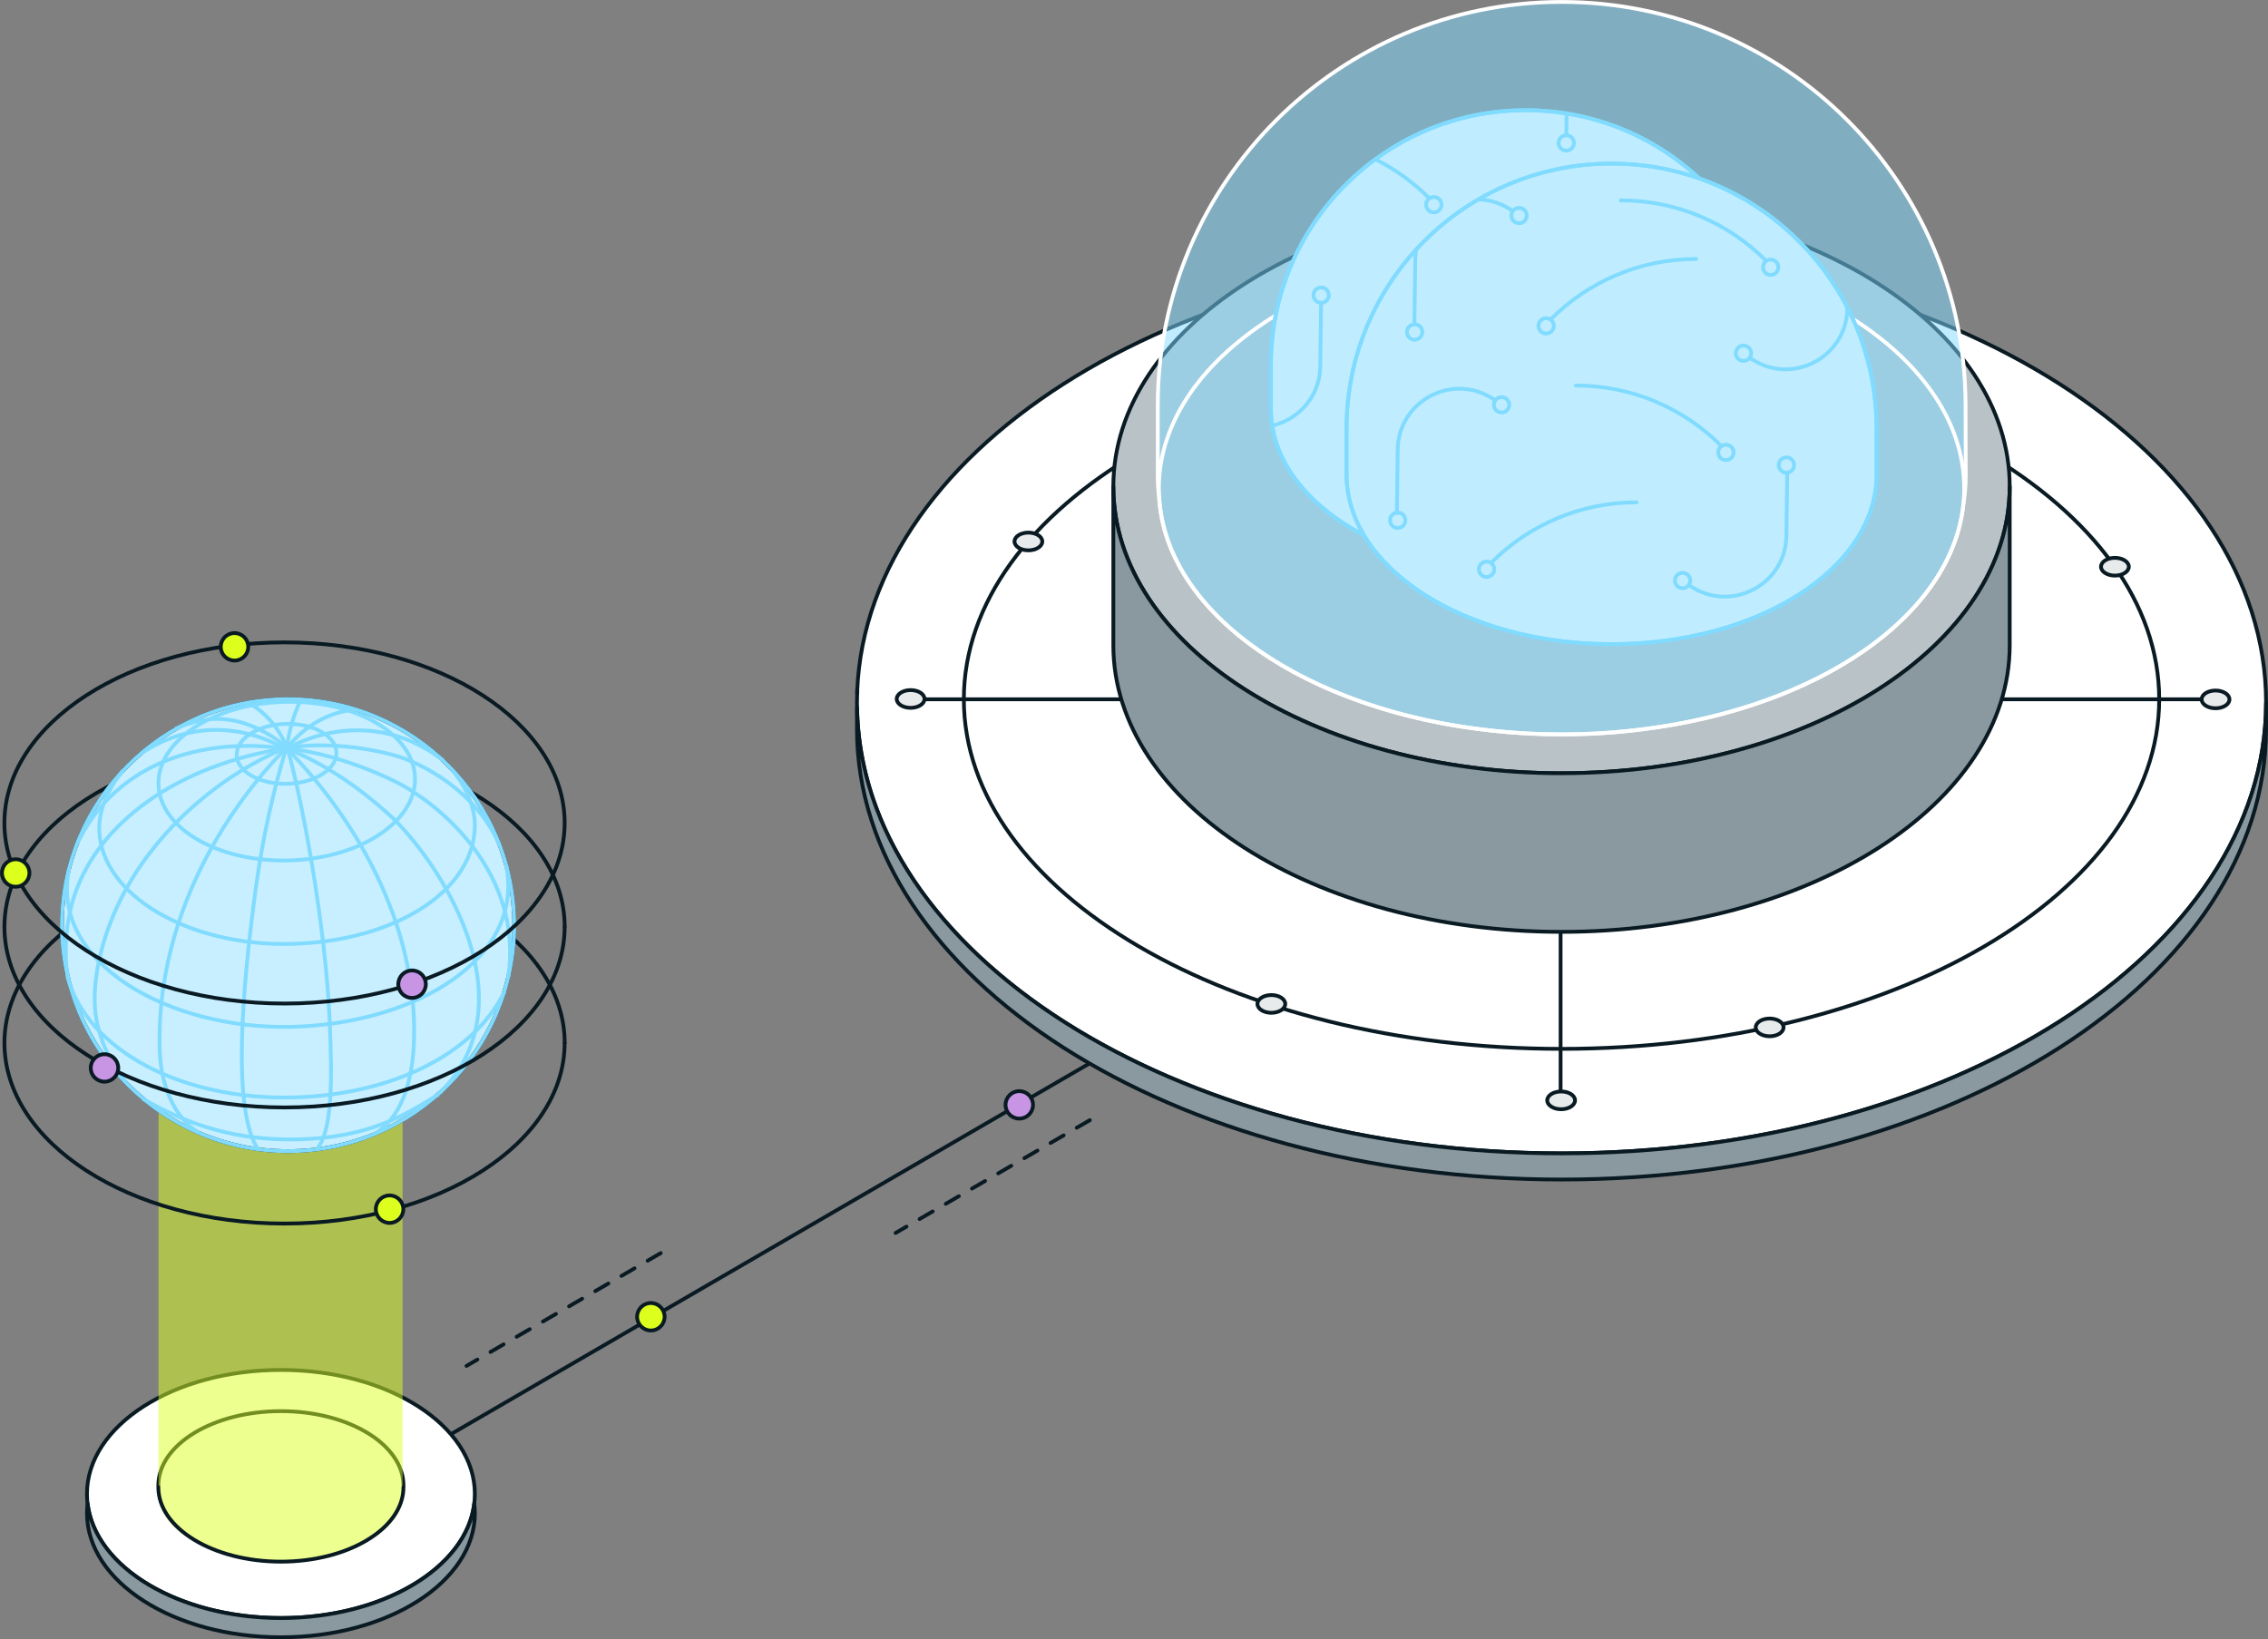 <svg xmlns="http://www.w3.org/2000/svg" fill="none" viewBox="0 0 599 433" height="433" width="599">
<rect x="0" y="0" width="599" height="433" fill="#808080" stroke="none"/>
<g clip-path="url(#clip0_25682_58508)">
<path stroke-linejoin="round" stroke-linecap="round" stroke="#091A23" d="M290.348 279.401L118.604 379.129"></path>
<path stroke-dasharray="4 4" stroke-linejoin="round" stroke-linecap="round" stroke="#091A23" d="M174.509 331.019L123.205 360.815"></path>
<path stroke-dasharray="4 4" stroke-linejoin="round" stroke-linecap="round" stroke="#091A23" d="M287.839 295.9L236.535 325.696"></path>
<path stroke-linejoin="round" stroke-linecap="round" stroke="#091A23" fill="white" d="M412.412 304.669C515.18 304.669 598.49 251.373 598.49 185.628C598.49 119.884 515.18 66.587 412.412 66.587C309.644 66.587 226.334 119.884 226.334 185.628C226.334 251.373 309.644 304.669 412.412 304.669Z"></path>
<path stroke-linejoin="round" stroke-linecap="round" stroke="#091A23" d="M412.413 277.066C499.591 277.066 570.263 235.722 570.263 184.721C570.263 133.72 499.591 92.376 412.413 92.376C325.234 92.376 254.562 133.72 254.562 184.721C254.562 235.722 325.234 277.066 412.413 277.066Z"></path>
<path stroke-linejoin="round" stroke-linecap="round" stroke="#091A23" d="M240.076 184.721H584.688"></path>
<path stroke-linejoin="round" stroke-linecap="round" stroke="#091A23" d="M412.168 287.916V92.6"></path>
<path stroke-linejoin="round" stroke-linecap="round" stroke="#091A23" fill="#E8EBEC" d="M271.608 145.38C273.636 145.38 275.281 144.33 275.281 143.035C275.281 141.739 273.636 140.689 271.608 140.689C269.58 140.689 267.936 141.739 267.936 143.035C267.936 144.33 269.58 145.38 271.608 145.38Z"></path>
<path stroke-linejoin="round" stroke-linecap="round" stroke="#091A23" fill="#E8EBEC" d="M240.503 186.984C242.531 186.984 244.175 185.934 244.175 184.639C244.175 183.344 242.531 182.294 240.503 182.294C238.474 182.294 236.83 183.344 236.83 184.639C236.83 185.934 238.474 186.984 240.503 186.984Z"></path>
<path stroke-linejoin="round" stroke-linecap="round" stroke="#091A23" fill="#E8EBEC" d="M335.776 267.542C337.804 267.542 339.449 266.492 339.449 265.196C339.449 263.901 337.804 262.851 335.776 262.851C333.748 262.851 332.104 263.901 332.104 265.196C332.104 266.492 333.748 267.542 335.776 267.542Z"></path>
<path stroke-linejoin="round" stroke-linecap="round" stroke="#091A23" fill="#E8EBEC" d="M412.309 293.014C414.338 293.014 415.982 291.964 415.982 290.669C415.982 289.373 414.338 288.323 412.309 288.323C410.281 288.323 408.637 289.373 408.637 290.669C408.637 291.964 410.281 293.014 412.309 293.014Z"></path>
<path stroke-linejoin="round" stroke-linecap="round" stroke="#091A23" fill="#E8EBEC" d="M467.378 273.741C469.406 273.741 471.05 272.691 471.05 271.396C471.05 270.101 469.406 269.051 467.378 269.051C465.349 269.051 463.705 270.101 463.705 271.396C463.705 272.691 465.349 273.741 467.378 273.741Z"></path>
<path stroke-linejoin="round" stroke-linecap="round" stroke="#091A23" fill="#E8EBEC" d="M585.145 187.097C587.174 187.097 588.818 186.047 588.818 184.751C588.818 183.456 587.174 182.406 585.145 182.406C583.117 182.406 581.473 183.456 581.473 184.751C581.473 186.047 583.117 187.097 585.145 187.097Z"></path>
<path stroke-linejoin="round" stroke-linecap="round" stroke="#091A23" fill="#E8EBEC" d="M558.571 152.049C560.599 152.049 562.244 150.999 562.244 149.704C562.244 148.408 560.599 147.358 558.571 147.358C556.543 147.358 554.898 148.408 554.898 149.704C554.898 150.999 556.543 152.049 558.571 152.049Z"></path>
<path stroke-linejoin="round" stroke-linecap="round" stroke="#091A23" fill="#C795E3" d="M226.406 182.498C226.406 182.365 226.406 182.243 226.406 182.11C226.406 182.498 226.406 182.885 226.406 183.283C226.406 183.018 226.406 182.763 226.427 182.498H226.406Z"></path>
<path stroke-linejoin="round" stroke-linecap="round" stroke="#091A23" fill="#8A99A0" d="M412.412 304.669C310.314 304.669 227.436 252.062 226.354 186.913C226.334 190.064 226.334 192.542 226.334 192.542C226.334 258.283 309.641 311.583 412.412 311.583C515.184 311.583 598.49 258.293 598.49 192.542V185.649C598.48 251.379 515.173 304.669 412.412 304.669Z"></path>
<path stroke-linejoin="round" stroke-linecap="round" stroke="#091A23" fill="white" d="M74.187 427.412C102.477 427.412 125.41 412.743 125.41 394.649C125.41 376.554 102.477 361.885 74.187 361.885C45.898 361.885 22.965 376.554 22.965 394.649C22.965 412.743 45.898 427.412 74.187 427.412Z"></path>
<path stroke-linejoin="round" stroke-linecap="round" stroke="#091A23" fill="#8A99A0" d="M74.187 427.422C47.234 427.422 25.158 414.105 23.138 397.198C23.036 398.034 22.975 398.881 22.975 399.737C22.975 417.837 45.908 432.5 74.197 432.5C102.486 432.5 125.42 417.827 125.42 399.737C125.42 398.881 125.348 398.034 125.256 397.198C123.226 414.105 101.16 427.422 74.207 427.422H74.187Z"></path>
<path stroke-linejoin="round" stroke-linecap="round" stroke="#091A23" d="M106.558 392.436C106.558 381.576 92.061 372.766 74.188 372.766C56.315 372.766 41.818 381.576 41.818 392.436"></path>
<path fill-opacity="0.5" fill="#DCFF1E" d="M106.321 392.772V287.752H41.867V394.659C41.867 404.438 56.333 412.361 74.186 412.361C92.039 412.361 106.505 404.438 106.505 394.659C106.505 394.027 106.444 393.395 106.321 392.772Z"></path>
<path stroke-linejoin="round" stroke-linecap="round" stroke="#091A23" d="M106.558 392.854C106.558 403.714 92.061 412.524 74.188 412.524C56.315 412.524 41.818 403.714 41.818 392.854"></path>
<path stroke-linejoin="round" stroke-linecap="round" stroke="#091A23" d="M1.174 275.516C1.174 249.166 34.299 227.814 75.156 227.814C116.014 227.814 149.139 249.177 149.139 275.516"></path>
<path stroke-linejoin="round" stroke-linecap="round" stroke="#091A23" d="M1.174 244.843C1.174 218.494 34.299 197.141 75.156 197.141C116.014 197.141 149.139 218.504 149.139 244.843"></path>
<path stroke-miterlimit="10" stroke="#163341" fill="#C7EFFF" d="M76.082 304.088C109.071 304.088 135.813 277.358 135.813 244.384C135.813 211.41 109.071 184.68 76.082 184.68C43.094 184.68 16.352 211.41 16.352 244.384C16.352 277.358 43.094 304.088 76.082 304.088Z"></path>
<path stroke-miterlimit="10" stroke="#80DBFF" d="M76.082 304.088C109.071 304.088 135.813 277.358 135.813 244.384C135.813 211.41 109.071 184.68 76.082 184.68C43.094 184.68 16.352 211.41 16.352 244.384C16.352 277.358 43.094 304.088 76.082 304.088Z"></path>
<path stroke-miterlimit="10" stroke="#80DBFF" d="M75.883 207.042C83.16 206.856 88.968 203.163 88.856 198.794C88.744 194.425 82.754 191.035 75.477 191.222C68.2 191.408 62.392 195.101 62.504 199.47C62.616 203.839 68.606 207.229 75.883 207.042Z"></path>
<path stroke-miterlimit="10" stroke="#80DBFF" d="M76.271 227.296C94.981 226.816 109.909 217.048 109.612 205.479C109.315 193.909 93.906 184.92 75.195 185.4C56.484 185.879 41.557 195.647 41.854 207.217C42.151 218.786 57.56 227.776 76.271 227.296Z"></path>
<path stroke-miterlimit="10" stroke="#80DBFF" d="M32.511 203.483C28.716 208.133 26.064 213.711 26.207 219.269C26.655 236.257 49.579 250.054 77.072 249.34C104.576 248.636 125.856 235.033 125.408 217.413C125.326 214.354 123.949 208.653 119.154 203.055"></path>
<path stroke-miterlimit="10" stroke="#80DBFF" d="M18.218 229.68C13.178 254.357 44.61 272.08 77.184 271.243C109.758 270.407 138.506 253.286 133.711 228.67"></path>
<path stroke-miterlimit="10" stroke="#80DBFF" d="M17.842 258.12C23.188 277.474 48.018 290.648 77.46 289.894C103.301 289.231 125.224 278.524 133.233 261.923"></path>
<path stroke-miterlimit="10" stroke="#80DBFF" d="M115.879 289.068C107.647 294.024 98.23 300.58 78.347 300.978C63.31 301.274 50.517 297.715 37.684 290.21"></path>
<path stroke-miterlimit="10" stroke="#80DBFF" d="M75.889 197.549C75.889 197.549 82.356 188.249 94.099 187.443"></path>
<path stroke-miterlimit="10" stroke="#80DBFF" d="M117.063 200.893C114.226 198.65 109.044 195.193 101.74 193.664C89.059 191.012 78.919 196.04 75.889 197.691"></path>
<path stroke-miterlimit="10" stroke="#80DBFF" d="M131.917 223.296C125.969 209.112 111.473 201.556 104.281 199.558C92.13 196.182 79.593 196.498 75.828 197.814"></path>
<path stroke-miterlimit="10" stroke="#80DBFF" d="M134.2 258.303C138.414 231.006 116.378 212.223 103.861 206.196C93.557 201.24 82.876 198.283 75.816 197.824"></path>
<path stroke-miterlimit="10" stroke="#80DBFF" d="M75.816 197.814C85.59 201.526 95.2 208.348 102.647 215.078C115.072 226.315 140.913 264.054 116.123 288.731"></path>
<path stroke-miterlimit="10" stroke="#80DBFF" d="M98.934 299.51C105.432 295.584 109.36 286.692 109.38 272.63C109.452 233.024 81.938 203.942 75.756 197.783"></path>
<path stroke-miterlimit="10" stroke="#80DBFF" d="M83.623 303.599C87.673 298.918 87.836 286.437 87.04 268.99C85.959 245.434 80.379 213.721 76.002 197.906"></path>
<path stroke-miterlimit="10" stroke="#80DBFF" d="M79.143 185.475C78.48 186.944 77.837 188.616 77.266 190.482C76.429 193.225 75.96 195.754 75.705 197.906"></path>
<path stroke-miterlimit="10" stroke="#80DBFF" d="M65.441 185.526C66.604 186.179 67.88 187.025 69.165 188.127C73.031 191.451 74.949 195.367 75.888 197.844"></path>
<path stroke-miterlimit="10" stroke="#80DBFF" d="M46.273 192.583C48.436 191.543 52.17 190.176 56.271 189.942C65.748 189.391 73.818 195.744 75.726 197.457"></path>
<path stroke-miterlimit="10" stroke="#80DBFF" d="M37.254 199.058C40.11 197.11 44.895 194.439 51.312 193.307C63.391 191.186 72.756 196.335 75.857 198.079"></path>
<path stroke-miterlimit="10" stroke="#80DBFF" d="M20.543 222.501C22.634 218.392 25.491 213.732 30.153 209.469C47.414 193.704 71.337 197.131 75.662 197.824"></path>
<path stroke-miterlimit="10" stroke="#80DBFF" d="M17.901 258.16C16.656 249.829 17.86 242.6 19.196 238.021C25.307 217.127 47.506 201.954 75.499 197.661"></path>
<path stroke-miterlimit="10" stroke="#80DBFF" d="M33.287 285.896C30.92 283.011 27.258 277.718 25.656 270.295C25.197 268.164 23.942 261.383 27.023 250.196C33.297 227.365 50.048 213.64 54.925 209.755C59.332 206.237 66.085 201.556 75.318 197.569"></path>
<path stroke-miterlimit="10" stroke="#80DBFF" d="M75.277 197.855C68.983 204.411 41.295 233.84 42.152 276.791C42.367 287.508 46.59 295.696 52.497 299.204"></path>
<path stroke-miterlimit="10" stroke="#80DBFF" d="M68.197 303.691C61.291 293.432 63.831 261.944 67.585 234.432C69.442 220.839 72.288 208.664 75.451 198.089"></path>
<path stroke-linejoin="round" stroke-linecap="round" stroke="#091A23" d="M75.146 265.094C116.006 265.094 149.129 243.737 149.129 217.392C149.129 191.047 116.006 169.69 75.146 169.69C34.287 169.69 1.164 191.047 1.164 217.392C1.164 243.737 34.287 265.094 75.146 265.094Z"></path>
<path stroke-linejoin="round" stroke-linecap="round" stroke="#091A23" d="M149.128 244.843C149.128 271.192 116.004 292.545 75.146 292.545C34.288 292.545 1.174 271.192 1.174 244.843"></path>
<path stroke-linejoin="round" stroke-linecap="round" stroke="#091A23" d="M149.128 275.516C149.128 301.865 116.004 323.218 75.146 323.218C34.288 323.218 1.174 301.865 1.174 275.516"></path>
<path stroke-linejoin="round" stroke-linecap="round" stroke="#091A23" fill="#DCFF1E" d="M61.934 174.493C63.94 174.493 65.566 172.868 65.566 170.863C65.566 168.858 63.94 167.233 61.934 167.233C59.929 167.233 58.303 168.858 58.303 170.863C58.303 172.868 59.929 174.493 61.934 174.493Z"></path>
<path stroke-linejoin="round" stroke-linecap="round" stroke="#091A23" fill="#DCFF1E" d="M102.894 323.045C104.899 323.045 106.525 321.419 106.525 319.414C106.525 317.409 104.899 315.784 102.894 315.784C100.888 315.784 99.262 317.409 99.262 319.414C99.262 321.419 100.888 323.045 102.894 323.045Z"></path>
<path stroke-linejoin="round" stroke-linecap="round" stroke="#091A23" fill="#DCFF1E" d="M4.142 234.238C6.147 234.238 7.773 232.613 7.773 230.608C7.773 228.603 6.147 226.978 4.142 226.978C2.136 226.978 0.51 228.603 0.51 230.608C0.51 232.613 2.136 234.238 4.142 234.238Z"></path>
<path stroke-linejoin="round" stroke-linecap="round" stroke="#091A23" fill="#C795E3" d="M108.829 263.616C110.835 263.616 112.461 261.99 112.461 259.985C112.461 257.981 110.835 256.355 108.829 256.355C106.823 256.355 105.197 257.981 105.197 259.985C105.197 261.99 106.823 263.616 108.829 263.616Z"></path>
<path stroke-linejoin="round" stroke-linecap="round" stroke="#091A23" fill="#C795E3" d="M27.595 285.733C29.601 285.733 31.227 284.108 31.227 282.103C31.227 280.098 29.601 278.473 27.595 278.473C25.589 278.473 23.963 280.098 23.963 282.103C23.963 284.108 25.589 285.733 27.595 285.733Z"></path>
<path stroke-linejoin="round" stroke-linecap="round" stroke="#091A23" fill="#DCFF1E" d="M171.897 351.464C173.903 351.464 175.529 349.839 175.529 347.834C175.529 345.829 173.903 344.204 171.897 344.204C169.892 344.204 168.266 345.829 168.266 347.834C168.266 349.839 169.892 351.464 171.897 351.464Z"></path>
<path stroke-linejoin="round" stroke-linecap="round" stroke="#091A23" fill="#C795E3" d="M269.202 295.492C271.208 295.492 272.834 293.867 272.834 291.862C272.834 289.857 271.208 288.231 269.202 288.231C267.196 288.231 265.57 289.857 265.57 291.862C265.57 293.867 267.196 295.492 269.202 295.492Z"></path>
<path stroke-linejoin="round" stroke-linecap="round" stroke="#091A23" fill="#B9C2C6" d="M412.413 204.258C477.786 204.258 530.782 170.356 530.782 128.535C530.782 86.713 477.786 52.811 412.413 52.811C347.039 52.811 294.043 86.713 294.043 128.535C294.043 170.356 347.039 204.258 412.413 204.258Z"></path>
<path stroke-linejoin="round" stroke-linecap="round" stroke="#091A23" fill="#8A99A0" d="M412.413 204.258C347.041 204.258 294.053 170.363 294.043 128.545V170.435C294.043 212.253 347.041 246.158 412.413 246.158C477.785 246.158 530.782 212.253 530.782 170.435V128.524C530.782 170.343 477.785 204.248 412.413 204.248V204.258Z"></path>
<path stroke-linejoin="round" stroke-linecap="round" stroke="white" fill-opacity="0.5" fill="#80DBFF" d="M518.551 133.123C518.959 130.706 519.173 128.249 519.173 125.761L519.122 106.845C518.969 48.069 471.256 0.51 412.454 0.51C353.652 0.51 305.775 48.253 305.775 107.141V125.771C305.775 127.719 305.908 129.636 306.163 131.543C308.071 162.369 345.164 187.688 393.632 192.97C399.753 193.663 406.047 194.031 412.474 194.031C419.697 194.031 426.757 193.572 433.582 192.695C480.06 186.964 515.552 162.736 518.561 133.133L518.551 133.123Z"></path>
<path stroke-linejoin="round" stroke-linecap="round" stroke="white" d="M412.413 193.969C471.149 193.969 518.765 164.901 518.765 129.044C518.765 93.187 471.149 64.119 412.413 64.119C353.676 64.119 306.061 93.187 306.061 129.044C306.061 164.901 353.676 193.969 412.413 193.969Z"></path>
<path stroke-linejoin="round" stroke-linecap="round" stroke="#80DBFF" fill="#BFEDFF" d="M470.267 96.21C470.165 59.123 440.06 29.113 402.966 29.113C365.791 29.113 335.666 59.235 335.666 96.383V108.14C335.666 131.92 365.802 151.203 402.987 151.203C440.172 151.203 470.307 131.92 470.307 108.14L470.277 96.21H470.267Z"></path>
<path stroke-linejoin="round" stroke-linecap="round" stroke="#80DBFF" d="M413.751 30.428L413.689 35.71"></path>
<path stroke-linejoin="round" stroke-linecap="round" stroke="#80DBFF" d="M413.669 39.789C414.79 39.789 415.699 38.881 415.699 37.76C415.699 36.639 414.79 35.731 413.669 35.731C412.548 35.731 411.639 36.639 411.639 37.76C411.639 38.881 412.548 39.789 413.669 39.789Z"></path>
<path stroke-linejoin="round" stroke-linecap="round" stroke="#80DBFF" d="M377.319 52.209C373.258 48.161 368.555 44.755 363.373 42.145"></path>
<path stroke-linejoin="round" stroke-linecap="round" stroke="#80DBFF" d="M378.675 56.094C379.796 56.094 380.705 55.186 380.705 54.065C380.705 52.944 379.796 52.036 378.675 52.036C377.553 52.036 376.645 52.944 376.645 54.065C376.645 55.186 377.553 56.094 378.675 56.094Z"></path>
<path stroke-linejoin="round" stroke-linecap="round" stroke="#80DBFF" d="M335.961 112.443C342.888 110.873 348.601 104.826 348.703 96.75L348.917 80.027"></path>
<path stroke-linejoin="round" stroke-linecap="round" stroke="#80DBFF" d="M348.929 79.996C350.05 79.996 350.959 79.088 350.959 77.967C350.959 76.846 350.05 75.938 348.929 75.938C347.807 75.938 346.898 76.846 346.898 77.967C346.898 79.088 347.807 79.996 348.929 79.996Z"></path>
<path stroke-linejoin="round" stroke-linecap="round" stroke="#80DBFF" d="M470.267 96.21C470.165 59.123 440.059 29.113 402.966 29.113C365.791 29.113 335.666 59.235 335.666 96.383V108.14C335.666 131.92 365.802 151.203 402.987 151.203C440.172 151.203 470.307 131.92 470.307 108.14L470.277 96.21H470.267Z"></path>
<path stroke-linejoin="round" stroke-linecap="round" stroke="#80DBFF" fill="#BFEDFF" d="M495.607 112.974C495.505 74.418 464.207 43.215 425.624 43.215C386.98 43.215 355.641 74.531 355.641 113.168V125.384C355.641 150.112 386.98 170.159 425.634 170.159C464.288 170.159 495.628 150.112 495.628 125.384L495.597 112.974H495.607Z"></path>
<path stroke-linejoin="round" stroke-linecap="round" stroke="#80DBFF" d="M466.3 68.739C456.496 58.97 442.968 52.923 428.033 52.923"></path>
<path stroke-linejoin="round" stroke-linecap="round" stroke="#80DBFF" d="M467.655 72.624C468.776 72.624 469.685 71.716 469.685 70.595C469.685 69.474 468.776 68.566 467.655 68.566C466.534 68.566 465.625 69.474 465.625 70.595C465.625 71.716 466.534 72.624 467.655 72.624Z"></path>
<path stroke-linejoin="round" stroke-linecap="round" stroke="#80DBFF" d="M454.464 117.654C444.66 107.886 431.132 101.839 416.197 101.839"></path>
<path stroke-linejoin="round" stroke-linecap="round" stroke="#80DBFF" d="M455.831 121.54C456.952 121.54 457.861 120.631 457.861 119.51C457.861 118.39 456.952 117.481 455.831 117.481C454.71 117.481 453.801 118.39 453.801 119.51C453.801 120.631 454.71 121.54 455.831 121.54Z"></path>
<path stroke-linejoin="round" stroke-linecap="round" stroke="#80DBFF" d="M446.416 154.823L447.171 155.271C457.944 161.716 471.655 154.068 471.808 141.516L472.022 124.792"></path>
<path stroke-linejoin="round" stroke-linecap="round" stroke="#80DBFF" d="M471.809 124.884C472.931 124.884 473.84 123.976 473.84 122.855C473.84 121.734 472.931 120.826 471.809 120.826C470.688 120.826 469.779 121.734 469.779 122.855C469.779 123.976 470.688 124.884 471.809 124.884Z"></path>
<path stroke-linejoin="round" stroke-linecap="round" stroke="#80DBFF" d="M444.386 155.384C445.507 155.384 446.416 154.475 446.416 153.354C446.416 152.234 445.507 151.325 444.386 151.325C443.264 151.325 442.355 152.234 442.355 153.354C442.355 154.475 443.264 155.384 444.386 155.384Z"></path>
<path stroke-linejoin="round" stroke-linecap="round" stroke="#80DBFF" d="M462.502 94.782L463.257 95.231C474.03 101.675 487.741 94.028 487.894 81.475"></path>
<path stroke-linejoin="round" stroke-linecap="round" stroke="#80DBFF" d="M460.472 95.343C461.593 95.343 462.502 94.434 462.502 93.314C462.502 92.193 461.593 91.284 460.472 91.284C459.35 91.284 458.441 92.193 458.441 93.314C458.441 94.434 459.35 95.343 460.472 95.343Z"></path>
<path stroke-linejoin="round" stroke-linecap="round" stroke="#80DBFF" d="M394.538 105.469L393.783 105.02C383.01 98.575 369.299 106.223 369.146 118.776L368.932 135.499"></path>
<path stroke-linejoin="round" stroke-linecap="round" stroke="#80DBFF" d="M369.147 139.466C370.269 139.466 371.177 138.557 371.177 137.437C371.177 136.316 370.269 135.407 369.147 135.407C368.026 135.407 367.117 136.316 367.117 137.437C367.117 138.557 368.026 139.466 369.147 139.466Z"></path>
<path stroke-linejoin="round" stroke-linecap="round" stroke="#80DBFF" d="M396.571 108.966C397.692 108.966 398.601 108.058 398.601 106.937C398.601 105.816 397.692 104.908 396.571 104.908C395.45 104.908 394.541 105.816 394.541 106.937C394.541 108.058 395.45 108.966 396.571 108.966Z"></path>
<path stroke-linejoin="round" stroke-linecap="round" stroke="#80DBFF" d="M373.952 66.526C373.84 67.26 373.779 68.005 373.779 68.78L373.564 85.503"></path>
<path stroke-linejoin="round" stroke-linecap="round" stroke="#80DBFF" d="M399.17 55.472L398.415 55.024C395.997 53.576 393.426 52.842 390.906 52.709"></path>
<path stroke-linejoin="round" stroke-linecap="round" stroke="#80DBFF" d="M373.626 89.745C374.747 89.745 375.656 88.837 375.656 87.716C375.656 86.595 374.747 85.686 373.626 85.686C372.505 85.686 371.596 86.595 371.596 87.716C371.596 88.837 372.505 89.745 373.626 89.745Z"></path>
<path stroke-linejoin="round" stroke-linecap="round" stroke="#80DBFF" d="M401.2 58.97C402.321 58.97 403.23 58.061 403.23 56.941C403.23 55.82 402.321 54.911 401.2 54.911C400.079 54.911 399.17 55.82 399.17 56.941C399.17 58.061 400.079 58.97 401.2 58.97Z"></path>
<path stroke-linejoin="round" stroke-linecap="round" stroke="#80DBFF" d="M409.699 84.228C419.503 74.459 433.03 68.412 447.966 68.412"></path>
<path stroke-linejoin="round" stroke-linecap="round" stroke="#80DBFF" d="M408.343 88.113C409.464 88.113 410.373 87.205 410.373 86.084C410.373 84.963 409.464 84.055 408.343 84.055C407.221 84.055 406.312 84.963 406.312 86.084C406.312 87.205 407.221 88.113 408.343 88.113Z"></path>
<path stroke-linejoin="round" stroke-linecap="round" stroke="#80DBFF" d="M393.979 148.511C403.782 138.742 417.31 132.695 432.245 132.695"></path>
<path stroke-linejoin="round" stroke-linecap="round" stroke="#80DBFF" d="M392.622 152.406C393.743 152.406 394.652 151.498 394.652 150.377C394.652 149.256 393.743 148.348 392.622 148.348C391.501 148.348 390.592 149.256 390.592 150.377C390.592 151.498 391.501 152.406 392.622 152.406Z"></path>
<path stroke-linejoin="round" stroke-linecap="round" stroke="#80DBFF" d="M495.607 112.974C495.505 74.418 464.207 43.215 425.624 43.215C386.98 43.215 355.641 74.531 355.641 113.168V125.384C355.641 150.112 386.98 170.159 425.634 170.159C464.288 170.159 495.628 150.112 495.628 125.384L495.597 112.974H495.607Z"></path>
</g>
<defs>
<clipPath id="clip0_25682_58508">
<rect fill="white" height="433" width="599"></rect>
</clipPath>
</defs>
</svg>
